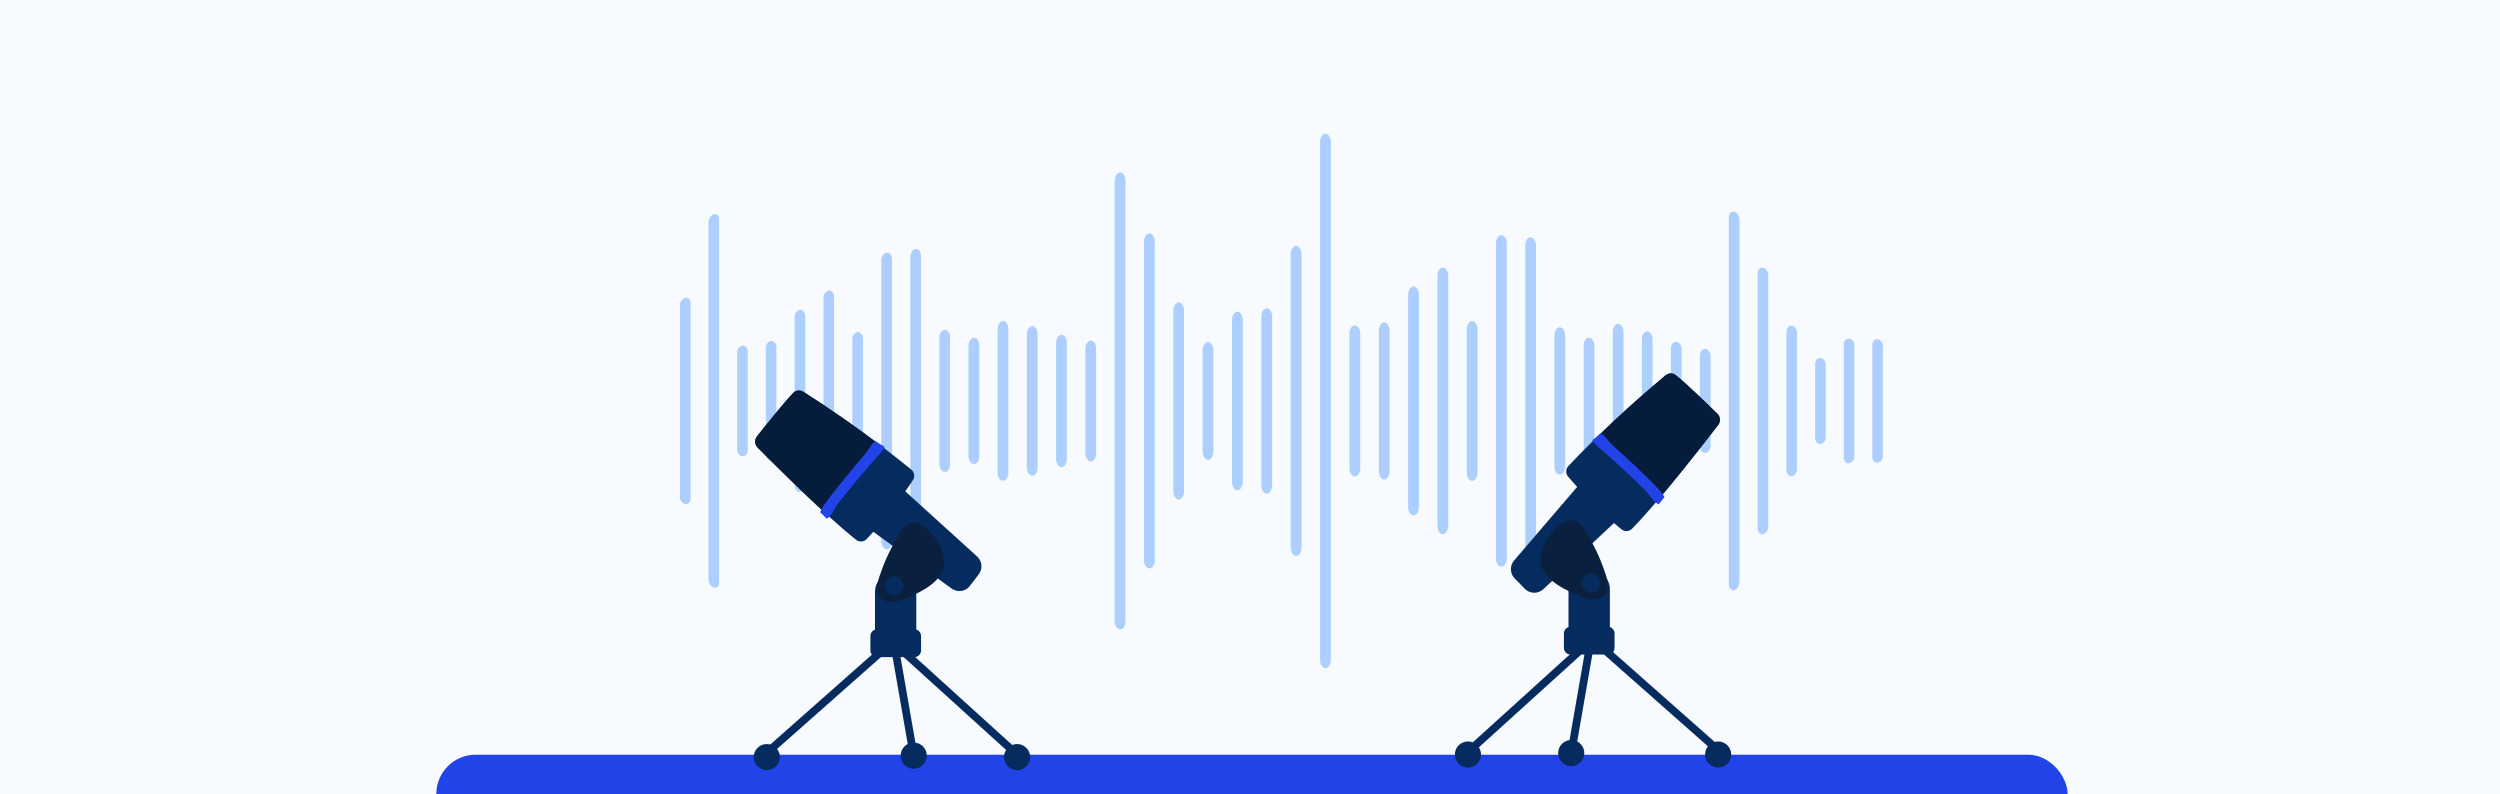 <svg width="636" height="202" viewBox="0 0 636 202" fill="none" xmlns="http://www.w3.org/2000/svg">
<rect x="0" y="0" width="636" height="202" fill="#808080" stroke="none"/>
<g clip-path="url(#clip0_602_1775)">
<rect width="636" height="202" fill="#F7FAFF"/>
<rect x="111" y="192" width="415" height="39" rx="10" fill="#2143E7"/>
<g clip-path="url(#clip1_602_1775)">
<path d="M174.336 128.224C173.598 128.091 173 127.331 173 126.53V77.474C173 76.669 173.598 75.912 174.336 75.78C175.074 75.648 175.672 76.206 175.672 77.026V126.978C175.672 127.797 175.074 128.356 174.336 128.224Z" fill="#ACCFFF"/>
<path d="M181.599 149.459C180.858 149.242 180.26 148.382 180.26 147.537V56.463C180.26 55.621 180.862 54.758 181.599 54.541C182.341 54.324 182.943 54.846 182.943 55.706V148.294C182.943 149.154 182.341 149.676 181.599 149.459Z" fill="#ACCFFF"/>
<path d="M188.881 116.053C188.14 115.995 187.538 115.23 187.538 114.352V89.648C187.538 88.77 188.14 88.005 188.881 87.947C189.622 87.888 190.228 88.567 190.224 89.46V114.536C190.224 115.432 189.622 116.109 188.881 116.05V116.053Z" fill="#ACCFFF"/>
<path d="M196.181 117.255C195.436 117.196 194.834 116.406 194.834 115.491V88.509C194.834 87.594 195.436 86.804 196.181 86.745C196.926 86.686 197.528 87.395 197.528 88.325V115.679C197.528 116.608 196.922 117.318 196.181 117.259V117.255Z" fill="#ACCFFF"/>
<path d="M203.503 125.174C202.758 125.093 202.152 124.259 202.152 123.311V80.693C202.152 79.745 202.758 78.907 203.503 78.83C204.248 78.749 204.854 79.466 204.854 80.428V123.579C204.854 124.542 204.248 125.258 203.503 125.177V125.174Z" fill="#ACCFFF"/>
<path d="M210.84 130.079C210.091 129.991 209.485 129.124 209.485 128.143V75.857C209.485 74.876 210.091 74.009 210.84 73.921C211.588 73.832 212.194 74.567 212.194 75.56V128.44C212.194 129.433 211.588 130.168 210.84 130.079Z" fill="#ACCFFF"/>
<path d="M218.194 119.515C217.446 119.463 216.836 118.604 216.836 117.593V86.407C216.836 85.396 217.446 84.537 218.194 84.485C218.943 84.434 219.552 85.224 219.552 86.245V117.751C219.552 118.773 218.943 119.563 218.194 119.511V119.515Z" fill="#ACCFFF"/>
<path d="M225.56 139.736C224.808 139.637 224.199 138.715 224.199 137.678V66.322C224.199 65.285 224.808 64.363 225.56 64.264C226.313 64.165 226.922 64.94 226.922 65.987V138.009C226.922 139.06 226.313 139.832 225.56 139.732V139.736Z" fill="#ACCFFF"/>
<path d="M232.945 140.651C232.192 140.559 231.583 139.622 231.583 138.56V65.44C231.583 64.378 232.192 63.441 232.945 63.349C233.697 63.257 234.306 64.058 234.306 65.131V138.869C234.306 139.942 233.697 140.743 232.945 140.651Z" fill="#ACCFFF"/>
<path d="M240.34 120.055C239.588 120.018 238.975 119.103 238.975 118.016V85.981C238.975 84.893 239.584 83.978 240.34 83.941C241.093 83.904 241.706 84.761 241.706 85.859V118.137C241.706 119.236 241.093 120.092 240.34 120.055Z" fill="#ACCFFF"/>
<path d="M247.75 118.067C246.994 118.038 246.381 117.112 246.385 116.002V87.994C246.385 86.885 246.998 85.959 247.75 85.929C248.506 85.9 249.119 86.782 249.119 87.899V116.098C249.119 117.215 248.506 118.097 247.75 118.067Z" fill="#ACCFFF"/>
<path d="M255.168 122.322C254.412 122.289 253.799 121.345 253.799 120.213V83.783C253.799 82.655 254.412 81.711 255.168 81.674C255.924 81.641 256.537 82.534 256.537 83.673V120.323C256.537 121.459 255.924 122.355 255.168 122.322Z" fill="#ACCFFF"/>
<path d="M262.596 121.021C261.84 120.992 261.227 120.04 261.224 118.894V85.106C261.224 83.96 261.837 83.004 262.596 82.978C263.356 82.953 263.969 83.864 263.969 85.018V118.986C263.969 120.14 263.356 121.055 262.596 121.025V121.021Z" fill="#ACCFFF"/>
<path d="M270.036 118.828C269.276 118.806 268.663 117.843 268.663 116.682V87.318C268.663 86.153 269.276 85.194 270.036 85.172C270.795 85.15 271.408 86.08 271.408 87.252V116.752C271.408 117.92 270.795 118.853 270.036 118.831V118.828Z" fill="#ACCFFF"/>
<path d="M277.482 117.369C276.722 117.351 276.109 116.384 276.109 115.205V88.788C276.109 87.612 276.726 86.642 277.482 86.624C278.242 86.605 278.855 87.553 278.855 88.733V115.252C278.855 116.436 278.238 117.38 277.482 117.362V117.369Z" fill="#ACCFFF"/>
<path d="M284.932 160.123C284.173 160.068 283.556 159.061 283.556 157.87V46.126C283.556 44.936 284.173 43.929 284.932 43.874C285.692 43.819 286.309 44.748 286.309 45.939V158.054C286.309 159.248 285.692 160.174 284.932 160.119V160.123Z" fill="#ACCFFF"/>
<path d="M292.394 144.598C291.634 144.565 291.018 143.565 291.018 142.367V61.633C291.018 60.435 291.634 59.432 292.394 59.402C293.154 59.369 293.77 60.321 293.77 61.526V142.481C293.77 143.683 293.154 144.634 292.394 144.605V144.598Z" fill="#ACCFFF"/>
<path d="M299.856 127.073C299.096 127.059 298.479 126.067 298.479 124.858V79.135C298.479 77.926 299.096 76.934 299.856 76.919C300.616 76.904 301.232 77.874 301.232 79.087V124.905C301.232 126.114 300.616 127.088 299.856 127.073Z" fill="#ACCFFF"/>
<path d="M307.325 116.976C306.565 116.968 305.948 115.98 305.948 114.767V89.236C305.948 88.024 306.565 87.032 307.325 87.028C308.084 87.021 308.701 88.002 308.701 89.218V114.789C308.701 116.006 308.084 116.987 307.325 116.979V116.976Z" fill="#ACCFFF"/>
<path d="M314.793 124.714C314.034 124.707 313.417 123.715 313.417 122.499V81.505C313.417 80.285 314.034 79.293 314.793 79.289C315.553 79.282 316.17 80.267 316.17 81.487V122.517C316.17 123.737 315.553 124.722 314.793 124.714Z" fill="#ACCFFF"/>
<path d="M322.262 125.607C321.502 125.607 320.886 124.615 320.886 123.392V80.608C320.886 79.388 321.502 78.396 322.262 78.393C323.022 78.393 323.638 79.381 323.638 80.601V123.395C323.638 124.615 323.022 125.604 322.262 125.604V125.607Z" fill="#ACCFFF"/>
<path d="M329.734 141.437C328.974 141.437 328.358 140.453 328.358 139.233V64.767C328.358 63.547 328.974 62.559 329.734 62.562C330.494 62.562 331.111 63.558 331.111 64.778V139.222C331.111 140.442 330.494 141.437 329.734 141.437Z" fill="#ACCFFF"/>
<path d="M337.207 170C336.447 170.018 335.831 169.041 335.831 167.821V36.179C335.831 34.959 336.447 33.982 337.207 34C337.967 34.018 338.583 35.022 338.583 36.238V167.762C338.583 168.982 337.967 169.985 337.207 170Z" fill="#ACCFFF"/>
<path d="M344.676 121.235C343.916 121.242 343.299 120.261 343.299 119.048V84.955C343.299 83.739 343.916 82.758 344.676 82.769C345.435 82.776 346.052 83.769 346.052 84.981C346.052 96.328 346.052 107.675 346.052 119.023C346.052 120.235 345.435 121.227 344.676 121.235Z" fill="#ACCFFF"/>
<path d="M352.144 121.988C351.385 121.999 350.768 121.029 350.768 119.816V84.18C350.768 82.971 351.385 81.997 352.144 82.008C352.904 82.019 353.521 83.008 353.521 84.217V119.78C353.521 120.988 352.904 121.977 352.144 121.988Z" fill="#ACCFFF"/>
<path d="M359.606 131.123C358.846 131.145 358.229 130.186 358.229 128.984V75.016C358.229 73.814 358.846 72.855 359.606 72.877C360.366 72.899 360.982 73.891 360.982 75.089V128.914C360.982 130.112 360.366 131.105 359.606 131.127V131.123Z" fill="#ACCFFF"/>
<path d="M367.064 135.9C366.304 135.933 365.688 134.989 365.688 133.794V70.206C365.688 69.011 366.304 68.067 367.064 68.1C367.824 68.133 368.44 69.122 368.44 70.312V133.691C368.44 134.882 367.824 135.87 367.064 135.904V135.9Z" fill="#ACCFFF"/>
<path d="M374.518 122.333C373.758 122.355 373.145 121.415 373.145 120.231V83.769C373.145 82.585 373.762 81.645 374.518 81.667C375.277 81.689 375.89 82.662 375.89 83.838V120.158C375.89 121.334 375.274 122.308 374.518 122.33V122.333Z" fill="#ACCFFF"/>
<path d="M381.964 144.171C381.205 144.226 380.592 143.319 380.592 142.15V61.846C380.592 60.678 381.205 59.77 381.964 59.825C382.724 59.88 383.337 60.868 383.337 62.03V141.963C383.337 143.128 382.724 144.116 381.964 144.168V144.171Z" fill="#ACCFFF"/>
<path d="M389.404 143.609C388.648 143.672 388.031 142.782 388.031 141.629V62.371C388.031 61.218 388.644 60.328 389.404 60.391C390.16 60.453 390.773 61.434 390.773 62.581V141.419C390.773 142.566 390.16 143.547 389.404 143.609Z" fill="#ACCFFF"/>
<path d="M396.832 120.735C396.076 120.768 395.463 119.871 395.463 118.732V85.272C395.463 84.132 396.076 83.236 396.832 83.269C397.588 83.302 398.201 84.243 398.201 85.371V118.633C398.201 119.761 397.588 120.705 396.832 120.735Z" fill="#ACCFFF"/>
<path d="M404.25 118.067C403.494 118.097 402.881 117.215 402.881 116.098V87.899C402.881 86.782 403.494 85.9 404.25 85.929C405.006 85.959 405.615 86.885 405.615 87.994V116.002C405.615 117.112 405.002 118.038 404.25 118.067Z" fill="#ACCFFF"/>
<path d="M411.66 121.587C410.907 121.628 410.294 120.772 410.294 119.677V84.323C410.294 83.225 410.907 82.368 411.66 82.413C412.412 82.453 413.025 83.372 413.025 84.459V119.544C413.025 120.632 412.412 121.547 411.66 121.591V121.587Z" fill="#ACCFFF"/>
<path d="M419.055 119.669C418.303 119.71 417.693 118.872 417.693 117.799V86.197C417.693 85.124 418.303 84.287 419.055 84.327C419.807 84.368 420.417 85.264 420.417 86.33C420.417 96.777 420.417 107.22 420.417 117.667C420.417 118.729 419.807 119.629 419.055 119.669Z" fill="#ACCFFF"/>
<path d="M426.44 117.057C425.687 117.097 425.078 116.278 425.078 115.227V88.77C425.078 87.719 425.687 86.899 426.44 86.94C427.192 86.98 427.801 87.855 427.801 88.891V115.102C427.801 116.138 427.192 117.013 426.44 117.053V117.057Z" fill="#ACCFFF"/>
<path d="M433.806 115.238C433.057 115.274 432.448 114.477 432.448 113.456V90.541C432.448 89.519 433.057 88.718 433.806 88.759C434.554 88.795 435.164 89.648 435.164 90.658V113.338C435.164 114.348 434.554 115.197 433.806 115.238Z" fill="#ACCFFF"/>
<path d="M441.16 150.146C440.412 150.297 439.806 149.613 439.806 148.618C439.806 117.538 439.806 86.458 439.806 55.379C439.806 54.387 440.412 53.699 441.16 53.85C441.909 54.001 442.515 54.919 442.515 55.901V148.092C442.515 149.073 441.909 149.992 441.16 150.143V150.146Z" fill="#ACCFFF"/>
<path d="M448.497 135.896C447.752 136.014 447.146 135.327 447.146 134.364V69.636C447.146 68.673 447.752 67.986 448.497 68.104C449.242 68.221 449.848 69.085 449.848 70.037V133.963C449.848 134.911 449.242 135.779 448.497 135.896Z" fill="#ACCFFF"/>
<path d="M455.816 121.135C455.071 121.209 454.469 120.514 454.469 119.581V84.415C454.469 83.486 455.074 82.791 455.816 82.861C456.561 82.934 457.163 83.736 457.163 84.65V119.342C457.163 120.257 456.561 121.058 455.816 121.132V121.135Z" fill="#ACCFFF"/>
<path d="M463.119 112.941C462.378 112.989 461.776 112.298 461.772 111.401V92.595C461.772 91.698 462.374 91.011 463.119 91.055C463.861 91.103 464.463 91.853 464.463 92.734V111.262C464.463 112.14 463.861 112.893 463.119 112.941Z" fill="#ACCFFF"/>
<path d="M470.401 117.854C469.66 117.927 469.058 117.288 469.058 116.432V87.572C469.058 86.712 469.66 86.076 470.401 86.15C471.142 86.223 471.741 86.966 471.741 87.807V116.193C471.741 117.035 471.139 117.781 470.401 117.85V117.854Z" fill="#ACCFFF"/>
<path d="M477.664 117.696C476.926 117.777 476.328 117.174 476.328 116.355V87.645C476.328 86.826 476.926 86.223 477.664 86.304C478.402 86.385 479 87.101 479 87.903V116.094C479 116.899 478.402 117.615 477.664 117.692V117.696Z" fill="#ACCFFF"/>
</g>
<path d="M403.249 121.513L385.177 142.597C384.048 143.924 384.107 145.906 385.336 147.154L387.912 149.79C389.2 151.097 391.281 151.137 392.628 149.889L413.038 130.767C414.465 129.439 414.465 127.18 413.038 125.833L408.124 121.236C406.717 119.928 404.517 120.047 403.269 121.513H403.249Z" fill="#052B5F"/>
<path d="M423.798 95.456C424.531 94.841 425.581 94.841 426.314 95.416C428.93 97.497 434.36 102.768 436.896 105.244C437.669 105.997 437.768 107.226 437.094 108.078C433.428 112.854 421.896 127.735 415.178 134.512C414.465 135.245 413.315 135.305 412.523 134.67C407.807 130.846 403.289 126.328 398.929 121.255C398.256 120.483 398.295 119.313 398.989 118.56C406.638 110.496 414.921 102.787 423.778 95.416L423.798 95.456Z" fill="#052B5F"/>
<path d="M405.131 160.49L399.722 191.581" stroke="#052B5F" stroke-width="1.982" stroke-miterlimit="10"/>
<path d="M404.002 144.955H404.597C407.331 144.955 409.551 147.174 409.551 149.909V165.464H399.029V149.909C399.029 147.174 401.248 144.955 403.983 144.955H404.002Z" fill="#052B5F"/>
<path d="M409.055 159.46H399.544C398.613 159.46 397.859 160.214 397.859 161.144V164.83C397.859 165.76 398.613 166.514 399.544 166.514H409.055C409.985 166.514 410.739 165.76 410.739 164.83V161.144C410.739 160.214 409.985 159.46 409.055 159.46Z" fill="#052B5F"/>
<path d="M373.169 191.561L405.132 162.59L437.907 191.561" stroke="#052B5F" stroke-width="1.982" stroke-miterlimit="10"/>
<path d="M376.776 191.957C376.776 193.8 375.29 195.286 373.447 195.286C371.604 195.286 370.118 193.8 370.118 191.957C370.118 190.114 371.604 188.628 373.447 188.628C375.29 188.628 376.776 190.114 376.776 191.957Z" fill="#052B5F"/>
<path d="M437.094 195.286C438.933 195.286 440.423 193.796 440.423 191.957C440.423 190.119 438.933 188.628 437.094 188.628C435.256 188.628 433.765 190.119 433.765 191.957C433.765 193.796 435.256 195.286 437.094 195.286Z" fill="#052B5F"/>
<path d="M399.722 194.91C401.561 194.91 403.051 193.419 403.051 191.581C403.051 189.742 401.561 188.252 399.722 188.252C397.884 188.252 396.393 189.742 396.393 191.581C396.393 193.419 397.884 194.91 399.722 194.91Z" fill="#052B5F"/>
<path d="M407.708 143.944C407.945 144.578 408.163 145.193 408.381 145.827C408.718 146.817 409.015 147.848 408.996 148.918C408.936 152.465 405.865 153.059 403.071 152.068C401.287 151.434 399.563 150.662 397.879 149.77C395.184 148.304 392.45 146.183 391.954 143.152C391.241 138.792 398.493 127.913 402.754 134.294C404.775 137.306 406.439 140.556 407.727 143.964L407.708 143.944Z" fill="#0A203E"/>
<path d="M436.896 105.264C434.359 102.787 428.93 97.516 426.314 95.436C425.581 94.841 424.511 94.861 423.798 95.475C417.695 100.548 411.869 105.779 406.34 111.189C412.245 115.707 417.655 120.819 422.391 126.526C428.256 119.571 434.577 111.407 437.114 108.118C437.768 107.246 437.688 106.037 436.916 105.284L436.896 105.264Z" fill="#061C3C"/>
<path d="M420.627 123.078C418.923 121.354 417.199 119.69 415.436 118.025C413.731 116.42 411.988 114.835 410.244 113.27C409.491 112.596 408.401 110.991 407.232 110.198C406.538 110.852 405.825 111.447 405.052 112.002C405.944 113.29 407.747 114.696 408.203 115.073C410.006 116.678 411.79 118.303 413.553 119.948C415.277 121.553 416.961 123.177 418.646 124.822C419.399 125.555 420.667 127.695 421.955 128.33C422.43 127.695 422.965 127.081 423.461 126.467C422.728 125.119 421.083 123.554 420.647 123.098L420.627 123.078Z" fill="#2143E7"/>
<path d="M404.696 150.721C406.02 150.721 407.093 149.648 407.093 148.323C407.093 146.999 406.02 145.926 404.696 145.926C403.371 145.926 402.298 146.999 402.298 148.323C402.298 149.648 403.371 150.721 404.696 150.721Z" fill="#052B5F"/>
<path d="M228.009 122.92L248.578 141.566C249.866 142.735 250.064 144.717 248.994 146.104L246.755 149.036C245.645 150.503 243.584 150.8 242.098 149.73L219.449 133.323C217.864 132.173 217.587 129.934 218.835 128.428L223.135 123.256C224.363 121.79 226.563 121.632 227.99 122.92H228.009Z" fill="#052B5F"/>
<path d="M204.35 99.656C203.557 99.141 202.507 99.26 201.833 99.934C199.515 102.332 194.779 108.237 192.58 111.011C191.906 111.863 191.965 113.072 192.738 113.844C196.979 118.125 210.295 131.441 217.805 137.326C218.597 137.96 219.766 137.881 220.46 137.147C224.661 132.768 228.564 127.695 232.25 122.147C232.825 121.295 232.646 120.146 231.854 119.492C223.254 112.457 214.06 105.859 204.35 99.656Z" fill="#052B5F"/>
<path d="M192.58 111.011C194.779 108.237 199.515 102.312 201.833 99.934C202.487 99.26 203.538 99.141 204.35 99.656C211.048 103.917 217.488 108.395 223.65 113.052C218.359 118.263 213.624 124.03 209.66 130.291C202.963 124.109 195.671 116.817 192.738 113.864C191.965 113.091 191.906 111.883 192.58 111.031V111.011Z" fill="#061C3C"/>
<path d="M210.968 126.645C212.434 124.723 213.94 122.84 215.486 120.978C216.972 119.155 218.498 117.371 220.044 115.588C220.698 114.835 221.589 113.091 222.659 112.16C223.412 112.715 224.225 113.23 225.057 113.666C224.344 115.053 222.719 116.678 222.322 117.114C220.737 118.937 219.172 120.76 217.626 122.622C216.12 124.426 214.654 126.269 213.187 128.092C212.534 128.924 211.543 131.203 210.354 131.975C209.799 131.401 209.205 130.866 208.63 130.311C209.185 128.884 210.611 127.121 211.008 126.625L210.968 126.645Z" fill="#2143E7"/>
<path d="M227.039 161.144L232.448 192.235" stroke="#052B5F" stroke-width="1.982" stroke-miterlimit="10"/>
<path d="M233.122 166.118H222.6V150.563C222.6 147.828 224.819 145.609 227.553 145.609H228.148C230.882 145.609 233.102 147.828 233.102 150.563V166.118H233.122Z" fill="#052B5F"/>
<path d="M223.115 167.168H232.626C233.556 167.168 234.311 166.414 234.311 165.483V161.798C234.311 160.867 233.556 160.113 232.626 160.113H223.115C222.185 160.113 221.43 160.867 221.43 161.798V165.483C221.43 166.414 222.185 167.168 223.115 167.168Z" fill="#052B5F"/>
<path d="M259.001 192.215L227.039 163.244L194.284 192.215" stroke="#052B5F" stroke-width="1.982" stroke-miterlimit="10"/>
<path d="M258.743 195.94C260.582 195.94 262.072 194.45 262.072 192.611C262.072 190.773 260.582 189.282 258.743 189.282C256.905 189.282 255.414 190.773 255.414 192.611C255.414 194.45 256.905 195.94 258.743 195.94Z" fill="#052B5F"/>
<path d="M195.076 195.94C196.915 195.94 198.405 194.45 198.405 192.611C198.405 190.773 196.915 189.282 195.076 189.282C193.238 189.282 191.747 190.773 191.747 192.611C191.747 194.45 193.238 195.94 195.076 195.94Z" fill="#052B5F"/>
<path d="M232.448 195.564C234.287 195.564 235.777 194.073 235.777 192.235C235.777 190.396 234.287 188.906 232.448 188.906C230.61 188.906 229.119 190.396 229.119 192.235C229.119 194.073 230.61 195.564 232.448 195.564Z" fill="#052B5F"/>
<path d="M224.463 144.598C224.225 145.232 224.007 145.847 223.789 146.481C223.452 147.471 223.155 148.502 223.175 149.572C223.234 153.119 226.306 153.713 229.1 152.722C230.883 152.088 232.607 151.316 234.291 150.424C236.986 148.958 239.721 146.837 240.216 143.806C240.929 139.446 233.677 128.567 229.417 134.948C227.395 137.96 225.731 141.21 224.443 144.618L224.463 144.598Z" fill="#0A203E"/>
<path d="M227.475 151.355C228.799 151.355 229.872 150.282 229.872 148.958C229.872 147.633 228.799 146.56 227.475 146.56C226.151 146.56 225.077 147.633 225.077 148.958C225.077 150.282 226.151 151.355 227.475 151.355Z" fill="#052B5F"/>
</g>
<defs>
<clipPath id="clip0_602_1775">
<rect width="636" height="202" fill="white"/>
</clipPath>
<clipPath id="clip1_602_1775">
<rect width="306" height="136" fill="white" transform="translate(173 34)"/>
</clipPath>
</defs>
</svg>
